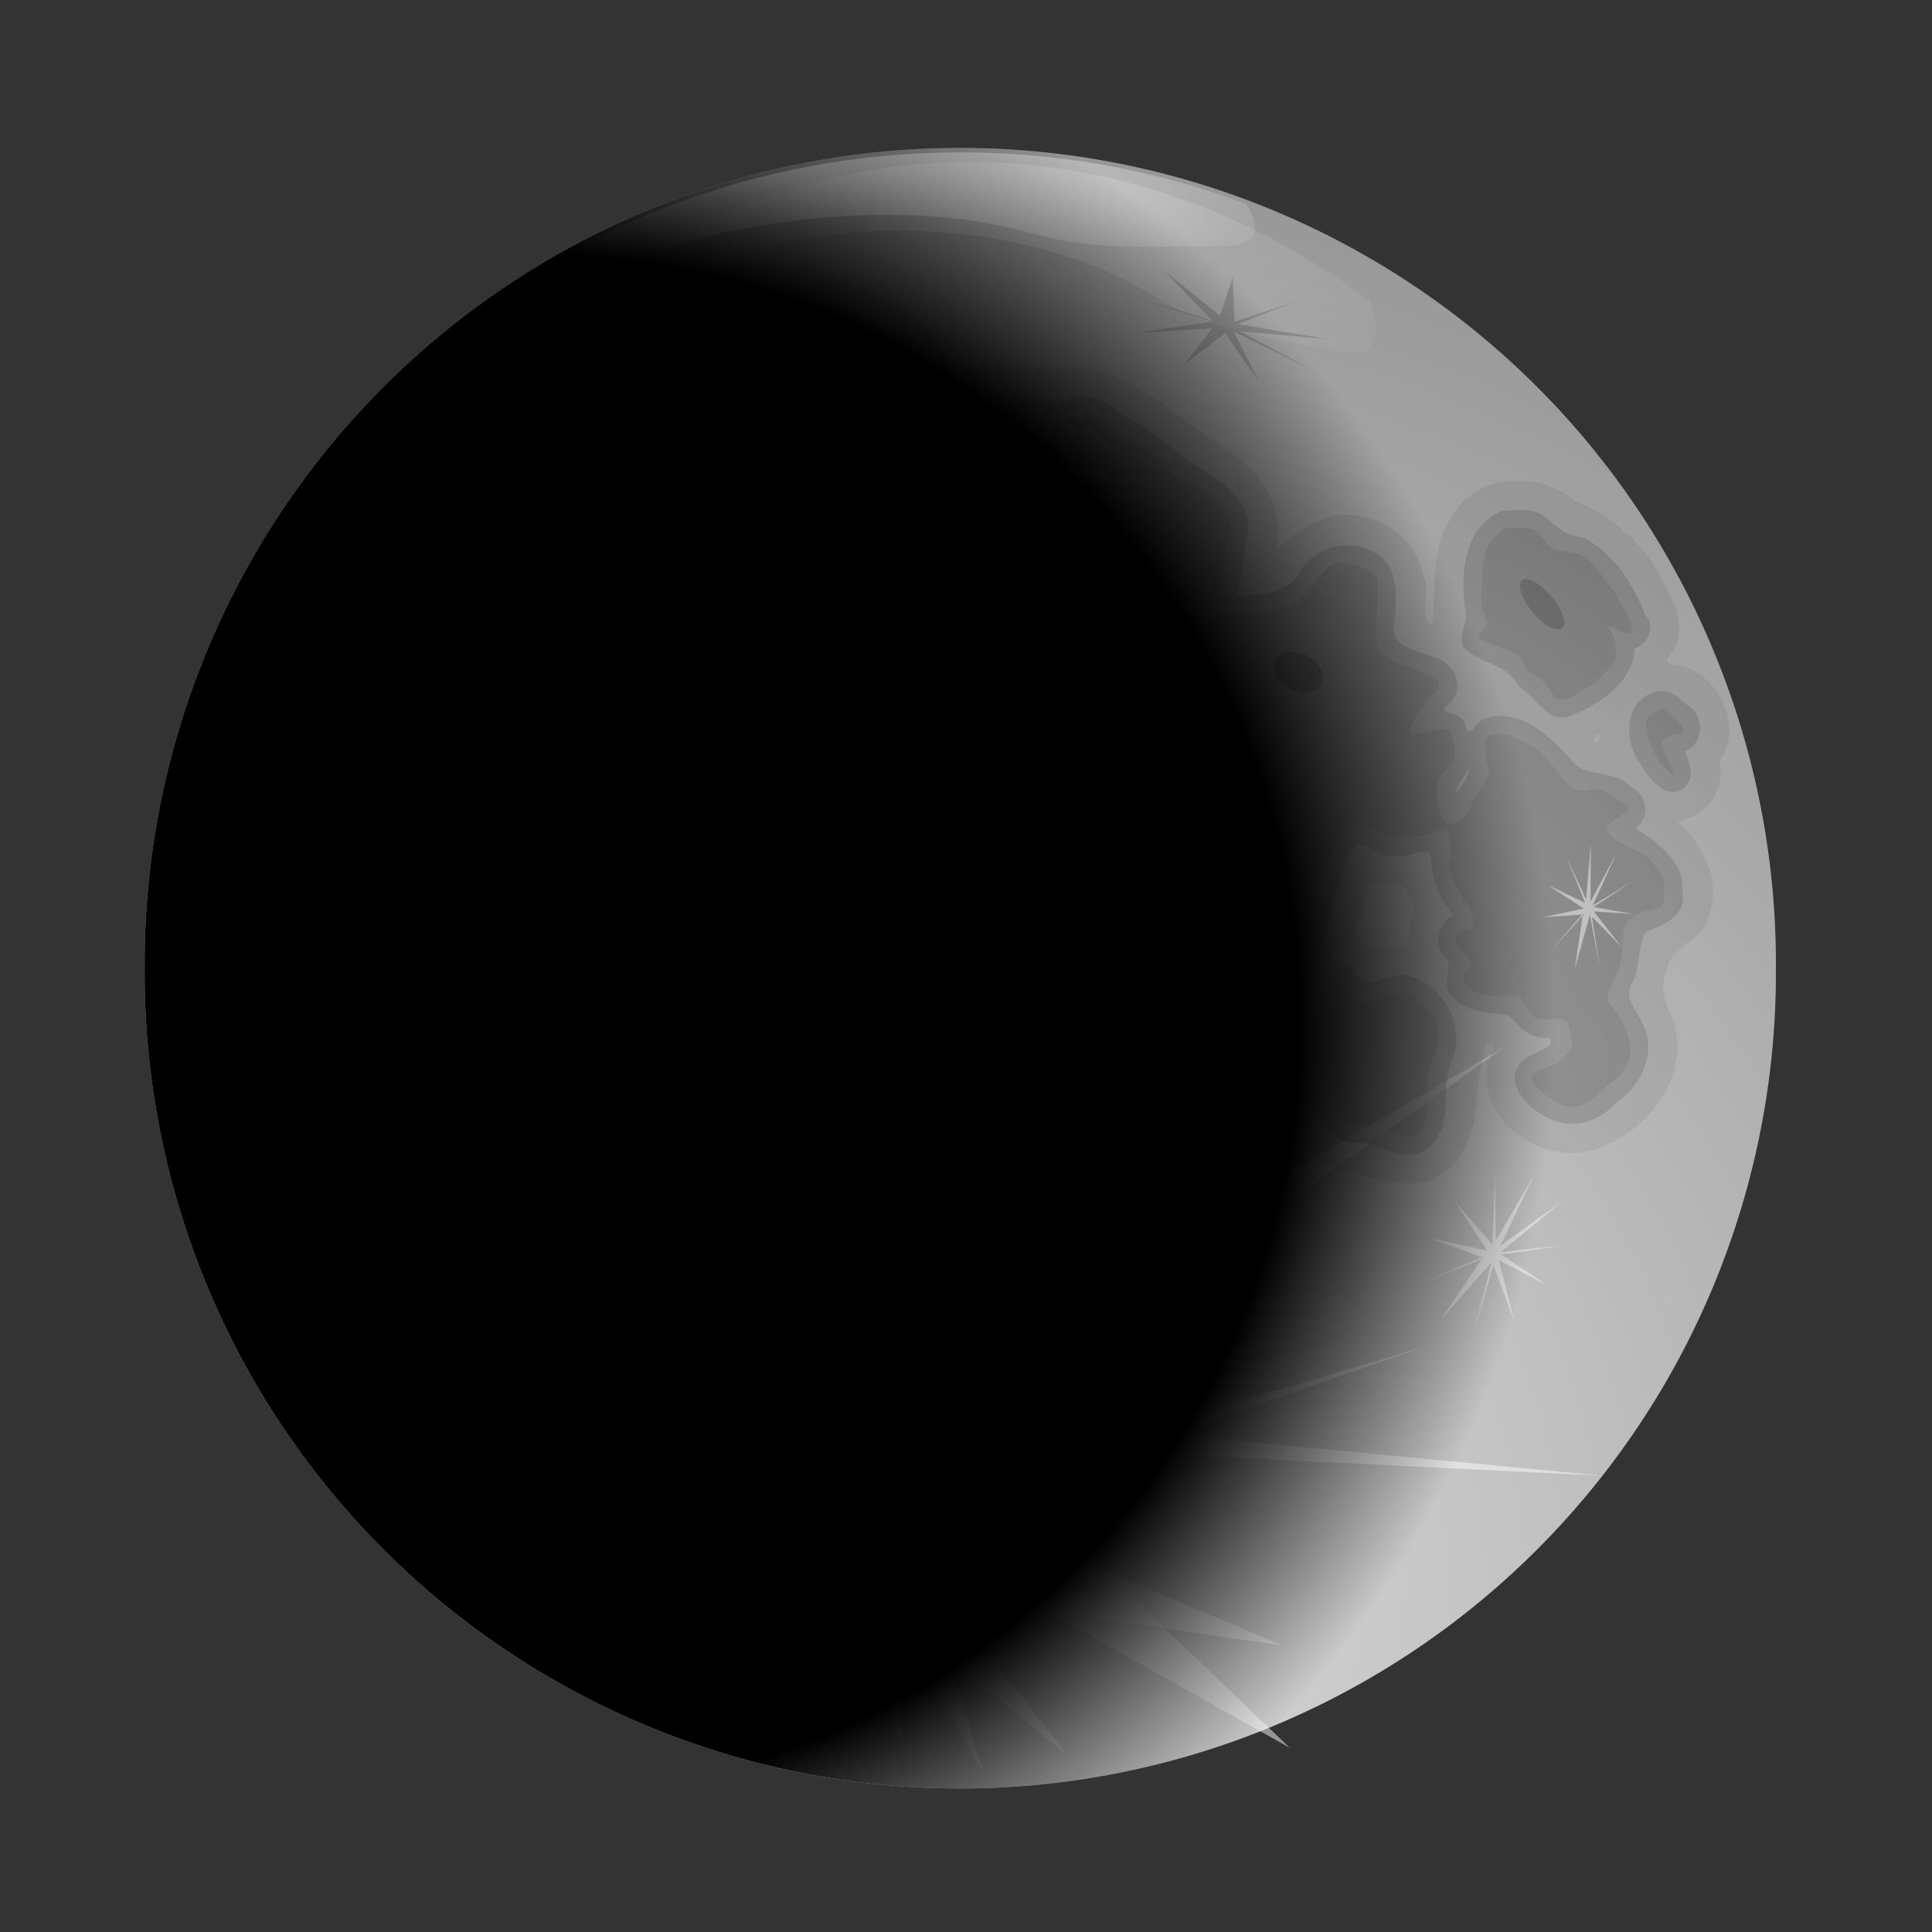 <?xml version="1.0" encoding="UTF-8"?>
<svg viewBox="0 0 640 640" xmlns="http://www.w3.org/2000/svg" xmlns:xlink="http://www.w3.org/1999/xlink">
 <rect x="0" y="0" width="640" height="640" fill="#333333" stroke="none"/>
 <defs>
  <linearGradient id="b">
   <stop stop-color="#fff" offset="0"/>
   <stop stop-color="#fff" stop-opacity="0" offset="1"/>
  </linearGradient>
  <radialGradient id="f" cx="51.249" cy="268.41" r="731.79" gradientUnits="userSpaceOnUse">
   <stop stop-color="#ddd" offset="0"/>
   <stop stop-color="#7e7e7e" offset="1"/>
  </radialGradient>
  <radialGradient id="a" cx="273.41" cy="429.83" r="309.13" gradientTransform="scale(1.168 .856)" gradientUnits="userSpaceOnUse">
   <stop stop-color="#a3a3a3" offset="0"/>
   <stop stop-color="#696969" offset="1"/>
  </radialGradient>
  <radialGradient id="c" cx="-120.99" cy="57.971" r="388.16" gradientUnits="userSpaceOnUse">
   <stop offset="0"/>
   <stop offset=".75"/>
   <stop stop-opacity="0" offset="1"/>
  </radialGradient>
  <radialGradient id="e" cx="124.4" cy="120.82" r="102.27" gradientTransform="scale(2.042 .49)" gradientUnits="userSpaceOnUse" xlink:href="#b"/>
  <radialGradient id="d" cx="124.4" cy="120.82" r="102.27" gradientTransform="matrix(2.018 .417 -.075 .645 56.379 -73.488)" gradientUnits="userSpaceOnUse" xlink:href="#b"/>
 </defs>
 <path transform="matrix(.875 0 0 .875 281.58 288.51)" d="m350.53 36.821a308.79 308.79 0 1 1 -617.57 0 308.79 308.79 0 1 1 617.57 0z" fill="url(#f)"/>
 <path d="m404.97 347.41-86.958 144.08 154.01-45.395-154.47 53.782 107.14 45.199-111.77-16.309 40.498 52.444-55.072-44.276 0.486 41.37-14.126-41.077-13.816 40.339 6.857-45.98-42.167 32.433 33.693-53.46-82.172 27.869 76.882-38.463-120.51-3.437 126.22-5.616-109.29-127.63 132.36 115.93 8.828-166.61 4.342 168.68 99.026-133.87z" fill="#fff" opacity=".478"/>
 <path d="m189.16 98.781c-1.44-0.013-4.854 1.325-8.594 2.562-9.622 3.185-17.66 14.885-27.188 17.25-1.948 0.484-3.425 0.939-4.75 1.375 1.314-1.093 2.694-2.429 4-4.375 6.153-9.165 19.015-16.827 13.594-15.75-2.29 0.455-5.036 1.623-7.906 3.031-0.037 0.027-0.088 0.035-0.125 0.062-48.011 35.324-83.888 86.125-100.34 145.03 0.037 1.722-0.011 3.399-0.375 4.844-0.936 3.717-0.657 7.15-1.5 10.5-0.859 3.413-0.752 6.774-2.25 9.75-1.912 3.797-1.824 7.858-0.781 12 1.074 4.265 0 7.709 0 12 0 4.314-0.007 7.431 1.531 11.25 2.481 6.16 4.375 12.923 6.031 19.5 0.252 1 0.498 2 0.75 3 1.129 4.486-1.242 12.544 0.75 16.5 1.312 2.607 3.741 12 8.312 12 4.989 0 7.456 1.321 9.812 6 2.602 5.168 3.055 11.355 4.531 17.219 1.108 4.401 3.023 11.232 6.062 14.25 2.025 2.01 9.812 9.105 9.812 3 0-3.657 0.094-9.908 3.75-9 2.596 0.644 2.919 7.188 5.312 6 1.007-0.5 1.908-1.229 3-1.5 4.778-1.186 7.668-0.81 11.344-3 3.892-2.319 8.64-10.5 14.344-10.5 4.249 0 13.594-1.427 13.594 4.5 0 2.858 1.853 10.945 4.344 13.531-2.187 2.702-2.504 4.898-0.75 8.406 1.725 3.449 2.875 3.517 2.875 8.656 0 1.987-8.31 2.525-10.062 2.875-4.429 0.886-4.719 0.908-5.75 5.031-0.97 3.879 2.141 7.876 2.875 10.812 0.894 3.576 3.415 5.753 4.312 9.344 0.97 3.88 1.931 2.338 0.719 7.188-0.776 3.104 8.716 4.546 10.781 5.062 3.949 0.987 5.362 2.051 8.656 2.875 3.231 0.808 9.494-6.575 12.219-7.938 6.209-3.104 5.641 4.434 7.219-5.031 0.012-0.073-0.396-1.34-0.594-1.969 14.334 3.451 37.267 4.136 41.156 6.875 4.882-4.648 14.336-7.048 19.875-11.375 2.976-2.325 12.584-2.323 16.562-4.312 3.111-1.555 4.586-4.829 5.781-7.219 2.382-4.765 0.83-5.778 6.469-7.188 3.234-0.808-2.674-6.268-5.031-8.625-3.087-3.087-3.405-4.684-4.344-9.375-0.684-3.421 1.834-8.638 2.906-10.781 2.285-4.57 6.991-8.873 10.062-12.969 4.339-5.785-1.308-12.12-5.031-15.844-1.615-1.615-7.844 1.774-9.375 2.156-3.211 0.803-5.031-10.352-5.031-12.219 1e-5 -6.942-9.786-13.415-12.969-18.719-2.128-3.546-9.667-4.679-11.5-4.312-4.305 0.861 2.822 17.174 3.594 18.719 2.316 4.631 2.875 10.346 2.875 15.812 1e-5 4.387-1.211 7.03-2.156 10.812-1.016 4.065-2.49 5.917-6.469 7.906-4.225 2.112-7.28 2.156-12.25 2.156-2.156 0-5.781-3.468-7.188-4.312-0.641-2.565-18 15.609-18 27.344 0 10.156 1.11 11.695-5.75 15.125-2.072 1.036-3.343 1.902-4.969 2.844-1.606-0.597-3.091-1.108-5.125-2.125-3.506-1.753-5.137-4.932-7.906-8.625-2.609-3.478-4.793-6.262-7.188-8.656-3.071-3.071-6.659 0.081-7.938-5.031-0.173-0.694-0.545-1.318-0.844-1.969 5.183 2.052 8.163 3.027 14.062 1.562 3.511-0.872 13.303-3.132 15.125-6.75 2.196-4.362 1.08-6.178-1.531-10.5-2.683-4.44-8.516-8.32-9.812-13.469-0.904-3.592-4.531-8.006-4.531-12.75 0-5.273 10.788-7.908 9.812-12.75-1.052-5.221-3.447-10.558-2.25-16.5 1.469-7.292 7.539-10.885 12.062-16.5 4.582-5.688 4.845-11.196 0.781-17.25-5.41-8.058-4.745-1.644-10.594-6-2.646-1.971-5.427-4.945-9.062-6.75-2.808-1.394-7.466-3.386-8.312-6.75-0.836-3.321-0.558-7.139-2.25-10.5-1.714-3.405-3.463-7.18-2.25-12 1.234-4.9 2.05-6.651 6.781-9 3.473-1.725 6.11-2.289 10.562-4.5 4.346-2.158 6.38-3 11.344-3h12.062c6.501 0 12.519-3 18.875-3h15.875c4.179 0 6.911-0.78 9.812-1.5 3.305-0.821 5.493-1.619 8.312-3.719 2.678-1.995 5.211-5.226 8.281-6.75 4.38-2.175 7.934-3.768 9.062-8.25 0.614-2.441 1.822-6.72 2.281-9 0.18-0.892 2.314-9.697 0.75-11.25-3.451-3.427-7.459-3.699-12.094-6-4.302-2.136-2.25-3.743-2.25-8.25 0-4.086 0.762-10.501 3.781-13.5 3.286-3.263 5.334-9.202 10.562-10.5 5.459-1.355 9.627-3.051 15.875-1.5 3.759 0.933 10.623 1.848 14.344 0 3.14-1.559 9.062-4.406 9.062-9.75 0-3.888-0.417-7.803-3.031-9.75-1.387-1.033-9.182-4.994-9.812-7.5-1.226-4.868-5.023-8.984-11.344-12.75-4.146-2.47-7.279-4.062-12.062-5.25-4.6-1.142-10.42-6.75-15.125-6.75-3.82 0-9.092-0.924-12.812 0-3.789 0.941-5.452 2.25-9.812 2.25-4.304 0-7.032-1.5-10.594-1.5-3.908 0-7.236 0.971-9.812 2.25-2.901 1.441-5.864 2.162-9.062 3.75-2.504 1.244-3.777 3.761-6.031 6-2.281 2.265-3.634 6.073-8.312 3.75-2.17-1.077-6.756-4.14-10.562-2.25-2.554 1.268-7.568 4.521-9.812 6.75-3.681 3.655-5.418 6.241-7.562 10.5-1.822 3.619-5.005 7.925-6.031 12-1.117 4.437-2.743 7.889-5.281 11.25-2.596 3.437-4.133 6.925-8.312 9-2.695 1.338-5.291 4.122-9.812 3-2.527-0.627-6.812-3.827-6.812-6.75 0-4.468 1.278-8.014 2.281-12 0.671-2.664 4.866-17.652 6.781-15.75 3.986 0 8.073-3.301 11.344-5.25 3.838-2.287 7.34-5.436 12.062-8.25 7.105-4.233 15.811-11.197 21.906-17.25 4.216-4.186 4.753-5.55 3.312-5.562zm40.719 353.22c-0.953 0.907-1.747 1.889-2.281 3 2.631-1.222 3.388-2.22 2.281-3zm-2.281 3c-2.524 1.173-6.694 2.564-13.812 4.344-5.057 1.264-11.039 1.963-5.031 6.469 4.721 3.541 9.244 3.594 15.094 3.594 3.062 0 2.875-8.808 2.875-10.781 0-1.342 0.352-2.538 0.875-3.625zm104.62-318.44c-1.9 0.098-3.81 0.312-5.438 0.312-2.651 0-7.524 7.861-8.625 10.062-2.354 4.708-2.906 9.867-2.906 15.125 1e-5 5.272 1.016 8.281 2.188 12.969 1.274 5.097 2.708 9.729 5.031 14.375 3.196 6.392 9.101 12.166 12.938 17.281 3.107 4.143 4.301 6.088 9.375 8.625 4.431 2.215 7.759 2.906 14.406 2.906 7.58 1e-5 19.551-3.405 25.906-7.219 3.794-2.277 8.07-3.676 12.219-5.75 4.085-2.043 5.485-8.064 7.219-11.531 1.954-3.908 0.023-9.39 2.156-13.656 2.397-4.793 0.377-8.873-2.156-12.25-2.966-3.954-9.621-7.788-12.969-8.625-2.822-0.705-5.863-5.834-8.625-7.906-4.124-3.093-7.309-5.117-10.812-7.219-3.045-1.827-4.912-1.318-7.188-3.594-2.101-2.101-1.217-2.64-5.031-3.594-1.833 1.211-6.836 2.156-11.531 2.156-3.735 0-7.266-1.278-10.781-2.156-1.569-0.392-3.475-0.411-5.375-0.312zm167.28 38.25c-2.104 0.203-6.58 5.099-7.156 7.406-0.834 3.337-1.438 5.939-1.438 9.344 1e-5 3.066-0.654 6.761 0 9.375 1.161 4.646 3.264 4.643 0 7.906-2.661 2.661-0.162 3.241 4.312 5.031 3.261 1.304 6.032 1.751 7.906 3.625 2.539 2.539 1.939 4.563 5.75 6.469 2.878 1.439 5.107 5.794 6.5 7.188 2.451 2.451 9.098-2.752 10.781-3.594 3.213-1.607 4.79-4.04 7.219-6.469 2.833-2.833 2.127-6.617 1.438-9.375-0.924-3.695-4.635-5.911 1.438-2.875 6.279 3.139 4.176-2.428 2.875-5.031-1.877-3.754-4.458-7.851-7.219-11.531-2.62-3.494-3.925-5.459-7.188-7.906-1.876-1.407-8.098-1.845-9.344-2.156-2.685-0.671-3.764-3.733-5.781-5.75-2.096-2.096-5.928-1.438-9.344-1.438-0.184-0.184-0.449-0.248-0.75-0.219zm-54.188 11.656c-2.357-0.116-4.524 0.493-6.25 2.219-3.67 3.67-4.643 7.107-8.625 10.094-2.892 2.169-6.869 2.967-9.375 3.594-4.193 1.048-8.616 1.619-12.219 0.719-4.535-1.134-6.902 1.02-9.375 2.875-3.469 2.602-3.266 4.77-7.188 5.75-3.969 0.992-0.547 4.203-7.188 2.875-0.831-0.831-7.693 7.693-8.656 8.656-2.744 2.744-5.296 4.577-8.625 7.906-3.357 3.357-4.313 7.219-0.719 10.812 2.685 2.685 5.679 7.623 6.469 10.781 1.909 7.635 5.97 13.347 9.375 20.156 3.234 6.468 6.469 5.43 6.469 12.969 1e-5 4.847 1.834 6.261 6.469 7.188 4.335 0.867 8.991 0.719 13.688 0.719 4.534 1e-5 5.031 1.155 5.031 5.75 1e-5 1.93-4.869 6.337-5.75 7.219-2.464 2.464-2.875 3.498-2.875 7.906 0 3.34 8.168 4.803 11.5 6.469 4.077 2.039 8.996-1.059 11.531-3.594 2.796-2.796 3.016-8.141 5.031-11.5 2.258-3.763 0.929-9.795 2.875-13.688 2.135-4.271 3.907-8.472 5.031-12.969 0.76-3.041 2.576-4.949 5.781-5.75 4.49-1.123 5.619-0.098 8.625 2.156 2.73 2.047 6.759 1.438 10.781 1.438 4.601 1e-5 7.782-1.36 10.812-2.875 3.155-1.577 2.604 9.02 2.156 10.812-1.051 4.205 2.174 7.231 3.594 10.781 1.705 4.263 4.312 3.92 4.312 10.094 0 3.907-5.75 0.367-5.75 5.75 0 2.455 4.266 4.128 5.031 7.188 0.882 3.529-5.53 3.127-0.719 7.938 3.477 3.477 7.255 2.875 12.25 2.875 6.787 1e-5 3.03-1.231 7.188 4.312 2.25 3 1.828 3.594 7.219 3.594 5.771 0 5.676-1.013 7.188 5.031 1.251 5.003-1.083 6.146-3.594 8.656-2.477 2.477-6.607 2.263-8.656 4.312-2.923 2.923 5.525 8.328 7.219 9.344 5.997 3.598 10.689 0.811 15.094-3.594 4.503-4.503 7.566-4.263 9.375-11.5 1.278-5.114-3.252-14.065-6.469-17.281-2.601-2.601 2.482-9.959 2.875-11.531 1.034-4.135 1.438-7.794 1.438-12.219 1e-5 -4.129 4.739-6.427 7.906-7.219 5.037-1.259 5.75-0.66 5.75-6.469-1e-5 -5.624-1.44-6.232-4.312-10.062-2.817-3.756-10.848-4.631-14.406-9.375-1.754-2.339 5.086-6.121 5.781-6.469 4.196-2.098-6.741-6.949-7.219-7.188-3.483-1.741-6.167 0.869-9.344-0.719-3.745-1.872-8.349-9.067-10.812-11.531-2.567-2.567-5.201-3.679-7.906-5.031-3.626-1.813-6.567-2.132-9.344-1.438-3.015 0.754-1.137 9.408-0.719 11.5 0.819 4.096-4.574 7.421-5.781 12.25-0.921 3.685-4.143 4.989-7.188 5.75-3.318 0.83-4.312-9.987-4.312-12.219 0-3.617 4.425-6.006 5.75-8.656 1.483-2.966-0.623-8.434-1.438-10.062-0.856-1.713-9.95 1.438-11.5 1.438-4.16 0 2.991-10.21 3.594-10.812 3.786-3.786 5.179-3.72 4.312-7.188-0.246-0.983-13.534-5.673-15.125-6.469-4.898-2.449-5.75-5.322-5.75-10.094 0-3.302 0.719-7.208 0.719-10.781-1e-5 -5.299 0.982-7.087-3.594-9.375-2.521-1.261-5.08-2.103-7.438-2.219zm-127.03 9.656c-2.841-0.353-5.737 1.6-6.625 3.375-2.103 4.206 0.54 6.471 2.156 8.625 2.338 3.117 1.858 4.642-1.438 7.938-3.294 0-11.208 9.344-18.719 9.344-4.737 0-10.267 1.54-12.938 2.875-3.606 1.803-4.312 4.069-4.312 7.906-1e-5 1.474 4.321 4.378 5.031 7.219 0.901 3.603-8.691 2.507-10.094 2.156-3.567-0.892-4.171-1.941-7.906-2.875-3.607-0.902-5.031 7.531-5.031 10.062 1e-5 4.343 3.594 5.144 3.594 10.094 1e-5 1.358-8.636 4.677-9.344 5.031-4.373 2.187-7.978 5.112-10.094 9.344-2.133 4.265 2.495 7.747 4.312 8.656 5.399 2.699 7.151 0.651 11.531 5.031 5.048 5.048 6.021 10.589 12.219 13.688 4.581 2.291 8.405 2.156 13.688 2.156 6.779 0 10.148-6.094 13.688-10.812 3.957-5.276 0.331-9.881-4.344-12.219-7.121-3.561-18.923-6.663-25.906-12.25-3.51-2.808-6.252-4.529-2.156-8.625 4.706-4.706 6.114-7.026 10.812-9.375 3.226-1.613 6.303-2.156 10.781-2.156 6.709 0 8.197-2.616 13.688 2.875 3.905 3.905 5.1 4.378 10.781 7.219 5.666 2.833 6.709-0.51 10.812 3.594 3.05 3.05 6.921 4.02 11.5 2.875 4.98-1.245 8.282-9.595 10.812-12.969 3.129-4.172 4.807-8.803 3.594-13.656-1.184-4.736-4.312-3.552-4.312-9.375 0-5.601 1.748-5.75-7.219-5.75-6.711-1e-5 -8.625-2.179-8.625-7.906 0-2.864 2.156-6.598 2.156-10.812-2e-5 -4.26-6.486-7.681-9.344-10.062-0.865-0.721-1.803-1.101-2.75-1.219zm232.41 38.594c-1.318-0.142-2.475 1.302-3.656 2.188-4.422 1.105 0.992 13.961 3.594 16.562 7.41 7.41 1.86-1.1 0-5.75-1.689-4.223 4.497-4.03 6.5-5.031 2.429-1.214-4.212-6.369-5.062-7.219-0.48-0.48-0.936-0.703-1.375-0.75zm-349.56 68.906c-1.389-0.189-2.514 1.15-3.188 3.844-0.951 3.804 2.156 7.512 2.156 11.5 1e-5 3.982-4.138 7.959-5.031 11.531-1.195 4.779-0.906 4.499-3.594 7.188-0.848 0.848-2.394 0-3.594 0-3.147 1.888-1.266 7.252-2.156 10.812-0.91 3.64-2.188 4.613-2.188 8.625 0 2.972-1.438 5.807-1.438 9.344 0 4.697-0.171 5.439 1.438 8.656 1.79 3.579 3.546 4.253 6.5 6.469 3.02 2.265 7.806 1.847 11.5 0 4.151-2.075 5.545-2.877 9.375-5.75 3.051-2.288 6.283-3.547 9.344-4.312 2.736-0.684 7.108-1.589 9.375-2.156 2.328-0.582-1.697 5.491 0 7.188 2.942 2.942 7.413-3.101 7.906-3.594 1.641-1.641-5.218-9.03-5.75-10.094-1.392-2.783-7.187-3.578-10.094-5.031-4.882-2.441-6.206-4.049-10.062-7.906-5.358-5.358-2.31-5.632-5.781-6.5-3.984-0.996-3.107 1.714-5.031-7.906-1.24-6.202 2.995-9.136 4.312-14.406 1.216-4.862 3.138-7.38 0.719-12.219-1.689-3.378-3.33-5.092-4.719-5.281zm243.69 23.281c-2.146 0.536 0.127 4.905-1.438 6.469l-3.594 3.594c-7.853 7.853-5.481 10.632-1.438 18.719 1.851 3.701 3.317 8.237 4.312 12.219 1.239 4.956 7.043 5.062 11.531 5.062 5.953 1e-5 5.98 2.49 11.5 3.594 6.394 1.279 7.219-7.601 7.219-12.25 1e-5 -5.519-0.156-9.75 2.156-14.375 4.221-8.441-0.557-14.245-5.75-19.438-3.745-3.745-9.433-0.165-12.969 0.719-5.722 1.431-7.524 0.697-11.531-4.312zm-379.31 36.688c-1.505-0.752-1.438 9.48-1.438 12.25 0 3.618 0.649 6.189 1.438 9.344 1.195 4.78 2.385 4.802 5.031 2.156 1.076-1.076 0-9.071 0-10.781 0-4.377-1.738-7.101-2.875-9.375-0.626-1.251-1.437-2.394-2.156-3.594z" fill="url(#a)" fill-rule="evenodd" opacity=".459"/>
 <path d="m498.93 346.49-172.03 122.89 203.87 19.466-208.44-10.195 104.92 100.33-124.28-69.798 22.667 77.891-43.82-75.356-19.307 46.986 3.043-52.923-35.717 39.247 30.203-48.822-65.431 17.282 65.519-44.945-110.53-6.261 109.36-8.145-140.8-59.268 151.9 51.66-67.848-194.49 100.75 191.87 90.504-184.27-75.931 192.66 181.39-105.81z" fill="#fff" opacity=".478"/>
 <path d="m187.88 92.906c-5.208 0.58-10.389 3.211-14.562 5.531-0.664-1.898-1.79-3.09-3.156-3.812-69.998 45.92-117.46 123.42-121.97 212.22 0.004 0.02-0.004 0.043 0 0.062 0.856 4.791 2.172 9.503 4.188 14 4.864 11.619 0.325 25.238 7.438 36.062 3.03 4.173-3.209 8.635-1.875 13.812 0.902 8.279-0.45 19.992 8.312 24.406 9.235 0.803 12.406-10.644 10.344-17.938-1.406-7.789-0.473-5.681 1.031 0.812 2.203 12.117 7.009 27.589 21.031 29.875 5.68 1.862 6.007-6.545 9.5-5.969 5.434 1.76 9.735-1.813 14.844-2.875 7.965-2.629 12.535-13.373 21.75-11.156 3.588 2.697 2.425 8.697 4.188 12.75-1.948 4.393 0.806 8.452 2.219 12.469-7.802-0.067-16.921 6.279-14.344 14.969 0.999 9.23 8.476 16.75 8.125 26.188 4.138 9.15 15.702 7.619 23.312 11.625 8.441 1.706 12.772-9.301 21.062-7.875 4.165-3.852 6.218-7.711 12.812-4.688 7.625 0.645 6.689 1.1 0.469 4.344-5.11 2.58-0.761 10.405 2.75 13.062 6.605 3.686 15.987 7.045 23 2.781 6.446-5.269 1.531-16.342 10.219-19.875 8.623-5.261 17.918-9.601 27.969-11.219 9.118-1.515 9.263-13.188 16.719-16.625 5.403-6.838-2.48-13.38-6.438-18.344-4.92-10.086 6.472-17.599 10.969-25.375 5.569-9.887-3.908-25.633-15.344-23.594-5.4 2.225-2.442-6.588-5.188-9.656-4.183-8.667-11.223-16.245-19.125-21.562-5.906-4.214-18.001-2.077-16.906 6.844 0.214 9.329 6.484 18.738 7.156 27.156-6.508-8.265-18.673-8.662-24.125-18-2.488-4.267-10.015-5.561-6.938-11.688 4.589-9.528 8.714-22.508 0.281-31.25-1.954-4.132-9.112 0.316-8.656-5.125-2.604-6.349-9.282-8.755-14.906-11.219-5.23-4.659-14.395-6.681-14.5-14.969-2.19-5.869-6.756-14.769 1-18.531 14.064-9.133 31.286-5.46 46.844-9.156 15.021-1.164 32.314 1.221 44.219-10.219 7.66-5.215 16.377-11.227 17.125-21.469 1.873-7.274 4.416-17.286-3.625-21.938-2.898-3.419-11.538-2.311-9.312-8.75 0.858-10.867 10.721-21.134 22.094-18.562 7.266 1.296 15.288 1.894 21.969-1.781-0.869 10.851 2.632 22.152 6.625 31.594-9.608 0.318-15.558 13.183-8.219 20.094-5.378 5.924-13.896 9.409-22.094 10.156-8.89 0.59-18.567 9.016-14.969 18.438-5.621-2.877-14.457-3.15-16.469 4.281-2.686 5.197-2.724 11.822 0.031 17-8.761 4.112-20.124 10.864-18.188 22.188 2.531 11.136 18.121 8.424 21.719 18.5 9.108 14.94 34.79 16.575 43.281 0.25 6.316-6.874 4.283-18.949-4.781-22.344-8.282-4.741-18.419-6.304-25.625-12.875 6.746-9.052 22.08-12.968 30.312-3.75 6.364 6.316 16.248 5.663 23.219 11.125 10.607 4.26 20.555-4.757 24.5-13.969 5.302-7.34 8.134-18.673 1.375-26.031 0.276-3.338-1.626-9.094-2.188-10.406 6.271 1.664 12.896 1.334 19.219 0.281-6.529 4.829-11.809 14.559-5.562 21.75 7.394 9.706 9.335 22.142 16.625 31.969 5.339 6.243 3.401 17.261 12.125 20.594 4.956 2.969 11.039 1.811 16.531 2.281-6.594 4.832-10.818 16.076-3.25 21.938 8.49 5.715 22.336 9.205 29.312-0.656 8.861-11.518 7.064-27.426 14.719-39.656 2.862-5.13 8.391 3.213 13 1.812 3.924 2.267 13.655-4.444 12.969 1.5 0.288 6.701 2.793 13.376 7.219 18.281-5.227 3.336-6.78 10.691-1.906 15.125 1.653 3.433-2.301 8.345 1.562 11.719 4.628 5.927 12.591 5.239 19.031 6.594 3.39 4.014 7.239 8.175 13.094 7.25 3.379 3.367-6.059 4.947-8.406 7.438-7.429 6.168 1.012 16.058 7.625 18.906 7.819 4.502 17.654 1.799 23.281-4.906 8.598-5.772 13.729-17.592 8-27.125-1.963-4.169-6.122-8.368-2.562-12.906 2.399-5.15 1.365-12.18 4.344-16.5 5.817-1.927 13.466-5.433 11.938-12.938 1.205-10.008-8.878-17.21-15.5-21.25 5.09-3.693 3.992-11.17-1.562-13.781-5.475-6.256-15.848-2.261-20.312-9.688-6.888-7.305-16.652-16.542-27.5-13.062-3.725 0.461-5.587 8.525-7.219 1.5-1.345-4.053-10.943-2.639-4.781-6.531 5.242-5.514 0.895-14.231-6.156-15.281-5.023-2.345-13.756-3.005-12.531-10.688 0.925-8.301 2.279-19.673-6.844-24.062-8.804-4.766-20.725-1.447-24.938 7.844-4.69 6.058-13.117 6.783-20.188 6.438 2.025-7.323 2.575-15.056 3.75-22.531-0.743-11.44-11.934-16.958-20.469-22.219-7.072-5.942-14.27-11.955-22.781-15.875-4.449-4.628-10.886-6.652-16.906-3.969-10.687 1.443-23.1-6.106-32.531 1.344-3.499 6.126-5.13-4.725-9.75-5.406-6.952-3.839-8.31-12.534-15.344-16.469-9.654-6.136-20.56-10.173-31.031-14.625-11.359-2.785-22.788 2.807-34.156 0.625-12.388-0.181-24.891 5.485-32.594 15.25-3.238-2.158-14.045-1.008-7.656-5.188 3.72-3.312 8.993-10.3 2.938-13.875-1.496-1.267-3.502-1.257-5.344-1.25zm-23.625 35.656-1.688 2.688c-6.608 10.317-8.494 24.594-19.5 31.406-5.83 3.189-5.67-4.692-4.219-8.219 2.791-5.822 1.962-14.607 9.844-16.25 6.052-1.678 10.316-6.459 15.562-9.625zm340 40.406c-2.206-0.097-4.434 0.076-6.5 0.25-12.895 5.007-14.117 21.298-12.344 33.031 1.46 4.597-4.401 10.359 1.219 13.75 5.257 4.027 13.326 4.654 16.281 11.219 5.967 3.32 9.902 13.683 18.25 9.562 9.367-3.937 19.676-10.784 20.312-21.875 4.523-1.978 7.126-7.18 3.531-11.281-4.152-10.183-10.685-20.991-20.906-25.656-6-0.269-9.24-4.62-13.5-7.656-1.966-0.871-4.138-1.246-6.344-1.344zm-168.88 46.531c0.372 0.029 0.802 0.474 1.25 1.594 5.382 2.957 5.183 4.254-1.344 2.594-1.552-0.602-1.021-4.276 0.094-4.188zm215.88 13.438c-0.94-0.112-1.921-0.035-2.938 0.25-10.395 2.895-10.501 16.418-4.969 23.781 2.555 5.206 9.857 13.373 15.25 7.281 3.076-3.213 0.702-8.14-0.438-11.375 6.622-2.823 6.69-12.374 0.375-15.594-2.017-2.106-4.463-4.009-7.281-4.344zm-64.656 25.781c0.142-0.142 0.182-0.067 0.094 0.406-1.375 5.941-7.522 11.2-2.312 2.719 0.568-0.218 1.794-2.698 2.219-3.125zm-40 65.25c-0.213-0.064-0.466-0.025-0.781 0.156-8.427 0.289-6.372 11.64-12.469 15.031-7.161 6.78-4.012 17.768 0.469 25.094 2.212 7.917 5.752 18.497 15.719 18.438 7.966-0.453 16.132 7.632 23.375 1.594 9.397-7.258 3.659-20.239 8.344-29.688 4.488-11.372-3.88-25.1-15.406-27.625-6.045-0.785-13.726 6.267-17.75-1.406-0.574-0.351-0.86-1.401-1.5-1.594zm-253.81 1.594c-2.049 2.787-4.079 12.007-6.625 9.688 0.483-3.874 4.448-7.873 6.625-9.688zm28.562 55.719c0.335-0.183 1.15-0.08 2.688 0.625l0.375 0.938 0.219 0.5c-0.999 1.745-4.287-1.513-3.281-2.062zm-20.5 10.875c1.428-0.089 1.534 0.493-1.625 3.562l-0.094 0.125c-4.569 7.691-7.042 16.533-6.75 25.5-3.065 6.013-9.756 1.765-11.844-2.688-4.792-4.665-5.735-7.423 1.438-8.281 7.756-1.791 15.316-9.268 12.562-17.719 2.132 0.357 4.885-0.411 6.312-0.5z" fill="url(#a)" fill-rule="evenodd" opacity=".478"/>
 <path d="m189.69 82.906c-84.439 45.73-141.84 135.13-141.84 237.84 0 28.66 4.504 56.261 12.781 82.188 4.799 2.391 10.694 2.707 15.344-0.031 6.59 11.79 23.422 19.824 35.156 10.312 8.571-3.244 18.278-4.232 25.125-11 4.538-4.367 2.285 7.312-2.344 7.281-9.961 8.767-8.404 23.912-2.25 34.375 3.482 8.542 3.946 19.559 13.25 24.188 8.262 4.612 18.011 7.135 27.344 7.688 7.245-0.702 12.424-7.142 19.562-8.062 4.107 13.154 20.14 18.551 32.75 17.312 9.469-0.836 15.957-9.029 17.406-17.969 3.231-10.155 15.696-10.522 24.094-14.094 8.771-2.111 15.611-8.192 20.156-15.75 5.355-5.819 11.262-13.316 7.875-21.688-1.327-6.275-11.496-11.878-5.062-18.406 7.848-8.6 13.752-21.297 7.812-32.562-3.424-7.828-10.628-14.552-19.375-15.469-5.245-15.925-18.777-30.133-35.344-33.75-11.404-1.182-22.967 10.133-20.656 21.656-6.206-4.009-0.355-9.964-0.094-15.312 2.902-12.491-1.471-27.046-13.5-33.062-6.504-5.265-12.288-11.642-20.469-14.406-5.446-2.892-11.389-9.566-9.969-15.844 17.397-6.487 36.575-5.547 54.844-7.688 3.846 1.267 12.434-4.377 10.844 2.719-0.804 4.111-6.954 4.953-9.031 8.906-9 9.04-10.478 26.013 0.719 33.969 7.007 4.85 15.396 8.2 19.969 15.781 16.285 17.145 50.539 11.9 58.312-11.375 3.525-7.386 1.877-16.475-2.844-22.938 10.49 5.055 24.173 9.922 34.375 1.531 6.821-4.095 11.727-10.842 14.906-18.031 7.252 13.324 12.18 27.922 20.625 40.531 2.109 4.323 10.311 4.47 10.156 8.312-1.831 13.453 10.335 24.854 23.156 26 5.093 1.038 8.978-0.19 6.25 6.219-1.112 12.532 5.588 24.152 10.438 35.281 7.865 11.001 22.637 12.566 34.938 14.344 13.713 2.082 23.081-11.966 23.688-24.219 0.469-7.364 2.091-14.799 3.156-21.938 5.854-1.453 0.717 4.936 0.531 8.531-1.797 19.206 21.271 33.01 38.156 25.656 16.217-5.907 29.488-24.526 23.594-42.031-2.234-5.128-4.588-10.199-2.281-15.812 0.944-8.988 12.935-10.14 14.281-19.188 3.964-11.349-2.078-23.48-10.656-30.969 9.143-0.538 16.307-10.531 13.906-19.375 7.807-10.736 1.319-26.59-10.438-31.25-3.204-1.935-10.278-0.363-4.812-5.375 4.179-7.218 1.206-15.145-2.562-21.719-5.923-12.927-16.95-23.23-30.156-28.375-12.007-10.358-33.619-8.841-41.156 6.188-6.989 10.374-4.457 24.198-5.906 35.312-5.201-3.409-0.351-10.518-2.656-15.562-2.299-14.579-18.138-24.577-32.281-20.156-6.606 1.873-12.205 6.231-17 11 3.617-13.655-4.973-27.406-16.781-33.875-14.176-9.764-27.456-22.032-44.281-26.938-9.603 0.664-19.161 0.202-28.656-0.875-4.468-0.96-9.414 1.462-13.156 1.375-9.665-8.447-16.889-20.313-29.625-24.656-13.742-7.276-29.143-13.127-44.938-10.219-13.415 1.306-27.879-0.141-39.812 7.344-1.934-6.749-8.621-11.436-15.531-11.875h-0.031zm95.062 87.5c1.196-0.183 2.421-0.138 3.625 0.188 3.838 1.054 10.026-0.414 12.562 1.5-0.718 4.593 5.099 10.754 1.625 13.969-5.698 5.109-8.778 13.401-6.812 20.906-6.959 4.777-6.899 1.712-5.406-4.625 1.096-10.285-4.209-21.363-13.875-25.438 1.398-3.342 4.692-5.952 8.281-6.5zm244.47 72.594c0.342-0.108 0.649 0.308 0.75 1.781-3.106 3.69-1.777-1.457-0.75-1.781zm-74.562 49.188 0.969 0.281 0.531 0.156c3.62 2.057 9.577-1.877 10.219 3.812 3.822 5.145-0.154 10.427 0.438 15.969-2.294 1.783-8.585 1.756-12.25 1.344-4.469-2.46-7.13-3.36-3.875-9.188 1.275-4.097 1.524-8.749 3.969-12.375z" fill="url(#a)" fill-rule="evenodd" opacity=".208"/>
 <path d="m318.12 50.469c-67.484 0-129.15 24.807-176.53 65.75 10.088-3.986 55.999-24.156 59.938-26.125 35.243-17.621 95.137-24.091 133.88-14.406l11.531 2.875c18.572 4.643 39.578 2.875 59.031 2.875 11.842 0 11.294-6.879 6.844-13.875-29.473-11.037-61.377-17.094-94.688-17.094z" fill="url(#e)" fill-rule="evenodd" opacity=".652"/>
 <path d="m363.01 57.98c-66.686-13.789-131.43 6.282-184.52 50.523 10.58-3.189 59.041-20.371 63.234-22.16 37.528-16.006 97.706-12.289 134.5 8.381 3.646 2.048 7.308 4.094 10.954 6.143 17.64 9.909 38.67 11.873 57.893 15.848 11.702 2.42 12.215-6.753 8.89-16.875-27.433-20.558-58.031-35.053-90.948-41.859z" fill="url(#d)" fill-rule="evenodd" opacity=".242"/>
 <path transform="matrix(.69 .22 -.303 .953 122.63 -19.128)" d="m151.86 259.18-11.049-13.27 0.679 18.45-2.811-18.97-9.357 16.801 8.144-18.049-16.317 9.157 15.786-9.605-18.022-0.845 17.722-0.64-14.418-10.712 15.035 8.957-6.015-16.16 7.034 16.703 4.094-18.316-0.847 18.428 12.614-13.314-13.074 13.05 18.493-2.425-18.114 4.385 17.309 6.33-17.671-4.41 10.783 14.456z" fill="#fff" opacity=".459"/>
 <path transform="matrix(-.72 -.081 .112 -.994 599.25 553.77)" d="m151.86 259.18-11.049-13.27 0.679 18.45-2.811-18.97-9.357 16.801 8.144-18.049-16.317 9.157 15.786-9.605-18.022-0.845 17.722-0.64-14.418-10.712 15.035 8.957-6.015-16.16 7.034 16.703 4.094-18.316-0.847 18.428 12.614-13.314-13.074 13.05 18.493-2.425-18.114 4.385 17.309 6.33-17.671-4.41 10.783 14.456z" fill="#fff" opacity=".459"/>
 <path transform="matrix(-.883 -.513 .721 -1.159 442.52 768.26)" d="m151.86 259.18-11.049-13.27 0.679 18.45-2.811-18.97-9.357 16.801 8.144-18.049-16.317 9.157 15.786-9.605-18.022-0.845 17.722-0.64-14.418-10.712 15.035 8.957-6.015-16.16 7.034 16.703 4.094-18.316-0.847 18.428 12.614-13.314-13.074 13.05 18.493-2.425-18.114 4.385 17.309 6.33-17.671-4.41 10.783 14.456z" fill="#fff" opacity=".459"/>
 <path transform="matrix(.328 .368 -.533 .813 260.05 -94.271)" d="m151.86 259.18-11.049-13.27 0.679 18.45-2.811-18.97-9.357 16.801 8.144-18.049-16.317 9.157 15.786-9.605-18.022-0.845 17.722-0.64-14.418-10.712 15.035 8.957-6.015-16.16 7.034 16.703 4.094-18.316-0.847 18.428 12.614-13.314-13.074 13.05 18.493-2.425-18.114 4.385 17.309 6.33-17.671-4.41 10.783 14.456z" fill="#fff" opacity=".459"/>
 <path transform="matrix(.145 .275 -.568 .3 243.8 13.125)" d="m266.32 180.95-31.251-35.992-5.585 45.601 4.218-45.567-38.945 30.212 31.988-33.578-43.213-1.542 45.644-6.542-37.731-28.777 39.416 27.108-7.835-46.641 14.799 44.356 20.565-39.747-18.73 42.892 45.625-19.116-41.68 23.177 43.264 16.532-44.986-9.402 24.439 37.026z" opacity=".164"/>
 <path transform="matrix(-.076 .301 -.623 -.157 509.59 58.544)" d="m266.32 180.95-31.251-35.992-5.585 45.601 4.218-45.567-38.945 30.212 31.988-33.578-43.213-1.542 45.644-6.542-37.731-28.777 39.416 27.108-7.835-46.641 14.799 44.356 20.565-39.747-18.73 42.892 45.625-19.116-41.68 23.177 43.264 16.532-44.986-9.402 24.439 37.026z" opacity=".164"/>
 <path transform="matrix(.468 .143 -.337 .582 263.74 169.48)" d="m266.32 180.95-31.251-35.992-5.585 45.601 4.218-45.567-38.945 30.212 31.988-33.578-43.213-1.542 45.644-6.542-37.731-28.777 39.416 27.108-7.835-46.641 14.799 44.356 20.565-39.747-18.73 42.892 45.625-19.116-41.68 23.177 43.264 16.532-44.986-9.402 24.439 37.026z" opacity=".164"/>
 <path transform="matrix(.169 -.114 .084 .743 67.266 327.4)" d="m266.32 180.95-31.251-35.992-5.585 45.601 4.218-45.567-38.945 30.212 31.988-33.578-43.213-1.542 45.644-6.542-37.731-28.777 39.416 27.108-7.835-46.641 14.799 44.356 20.565-39.747-18.73 42.892 45.625-19.116-41.68 23.177 43.264 16.532-44.986-9.402 24.439 37.026z" opacity=".164"/>
 <path transform="matrix(.925 -.381 .286 .693 -28.325 139.67)" d="m258.55 163.61a14.251 14.251 0 1 1 -28.502 0 14.251 14.251 0 1 1 28.502 0z" opacity=".164"/>
 <path transform="matrix(.95 .312 -.312 .95 77.552 -27.94)" d="m134.37 228.76a8.143 12.215 0 1 1 -16.287 0 8.143 12.215 0 1 1 16.287 0z" opacity=".164"/>
 <path transform="matrix(7.431 4.127 -.364 .656 -2627.2 -1668.1)" d="m423.46 224.69a1.018 8.143 0 1 1 -2.036 0 1.018 8.143 0 1 1 2.036 0z" opacity=".164"/>
 <path transform="matrix(.763 -.646 .646 .763 -8.444 377.46)" d="m515.07 200.26a4.072 10.179 0 1 1 -8.143 0 4.072 10.179 0 1 1 8.143 0z" opacity=".164"/>
 <path d="m75.327 307.14a4.072 5.09 0 1 1 -8.143 0 4.072 5.09 0 1 1 8.143 0z" opacity=".164"/>
 <path transform="translate(215.8 189.33)" d="m75.327 307.14a4.072 5.09 0 1 1 -8.143 0 4.072 5.09 0 1 1 8.143 0z" opacity=".164"/>
 <path transform="matrix(3 0 0 3 73.291 -424.94)" d="m75.327 307.14a4.072 5.09 0 1 1 -8.143 0 4.072 5.09 0 1 1 8.143 0z" opacity=".164"/>
 <path transform="matrix(.875 0 0 .875 281.58 288.51)" d="m350.53 36.821a308.79 308.79 0 1 1 -617.57 0 308.79 308.79 0 1 1 617.57 0z" fill="url(#c)"/>
</svg>
